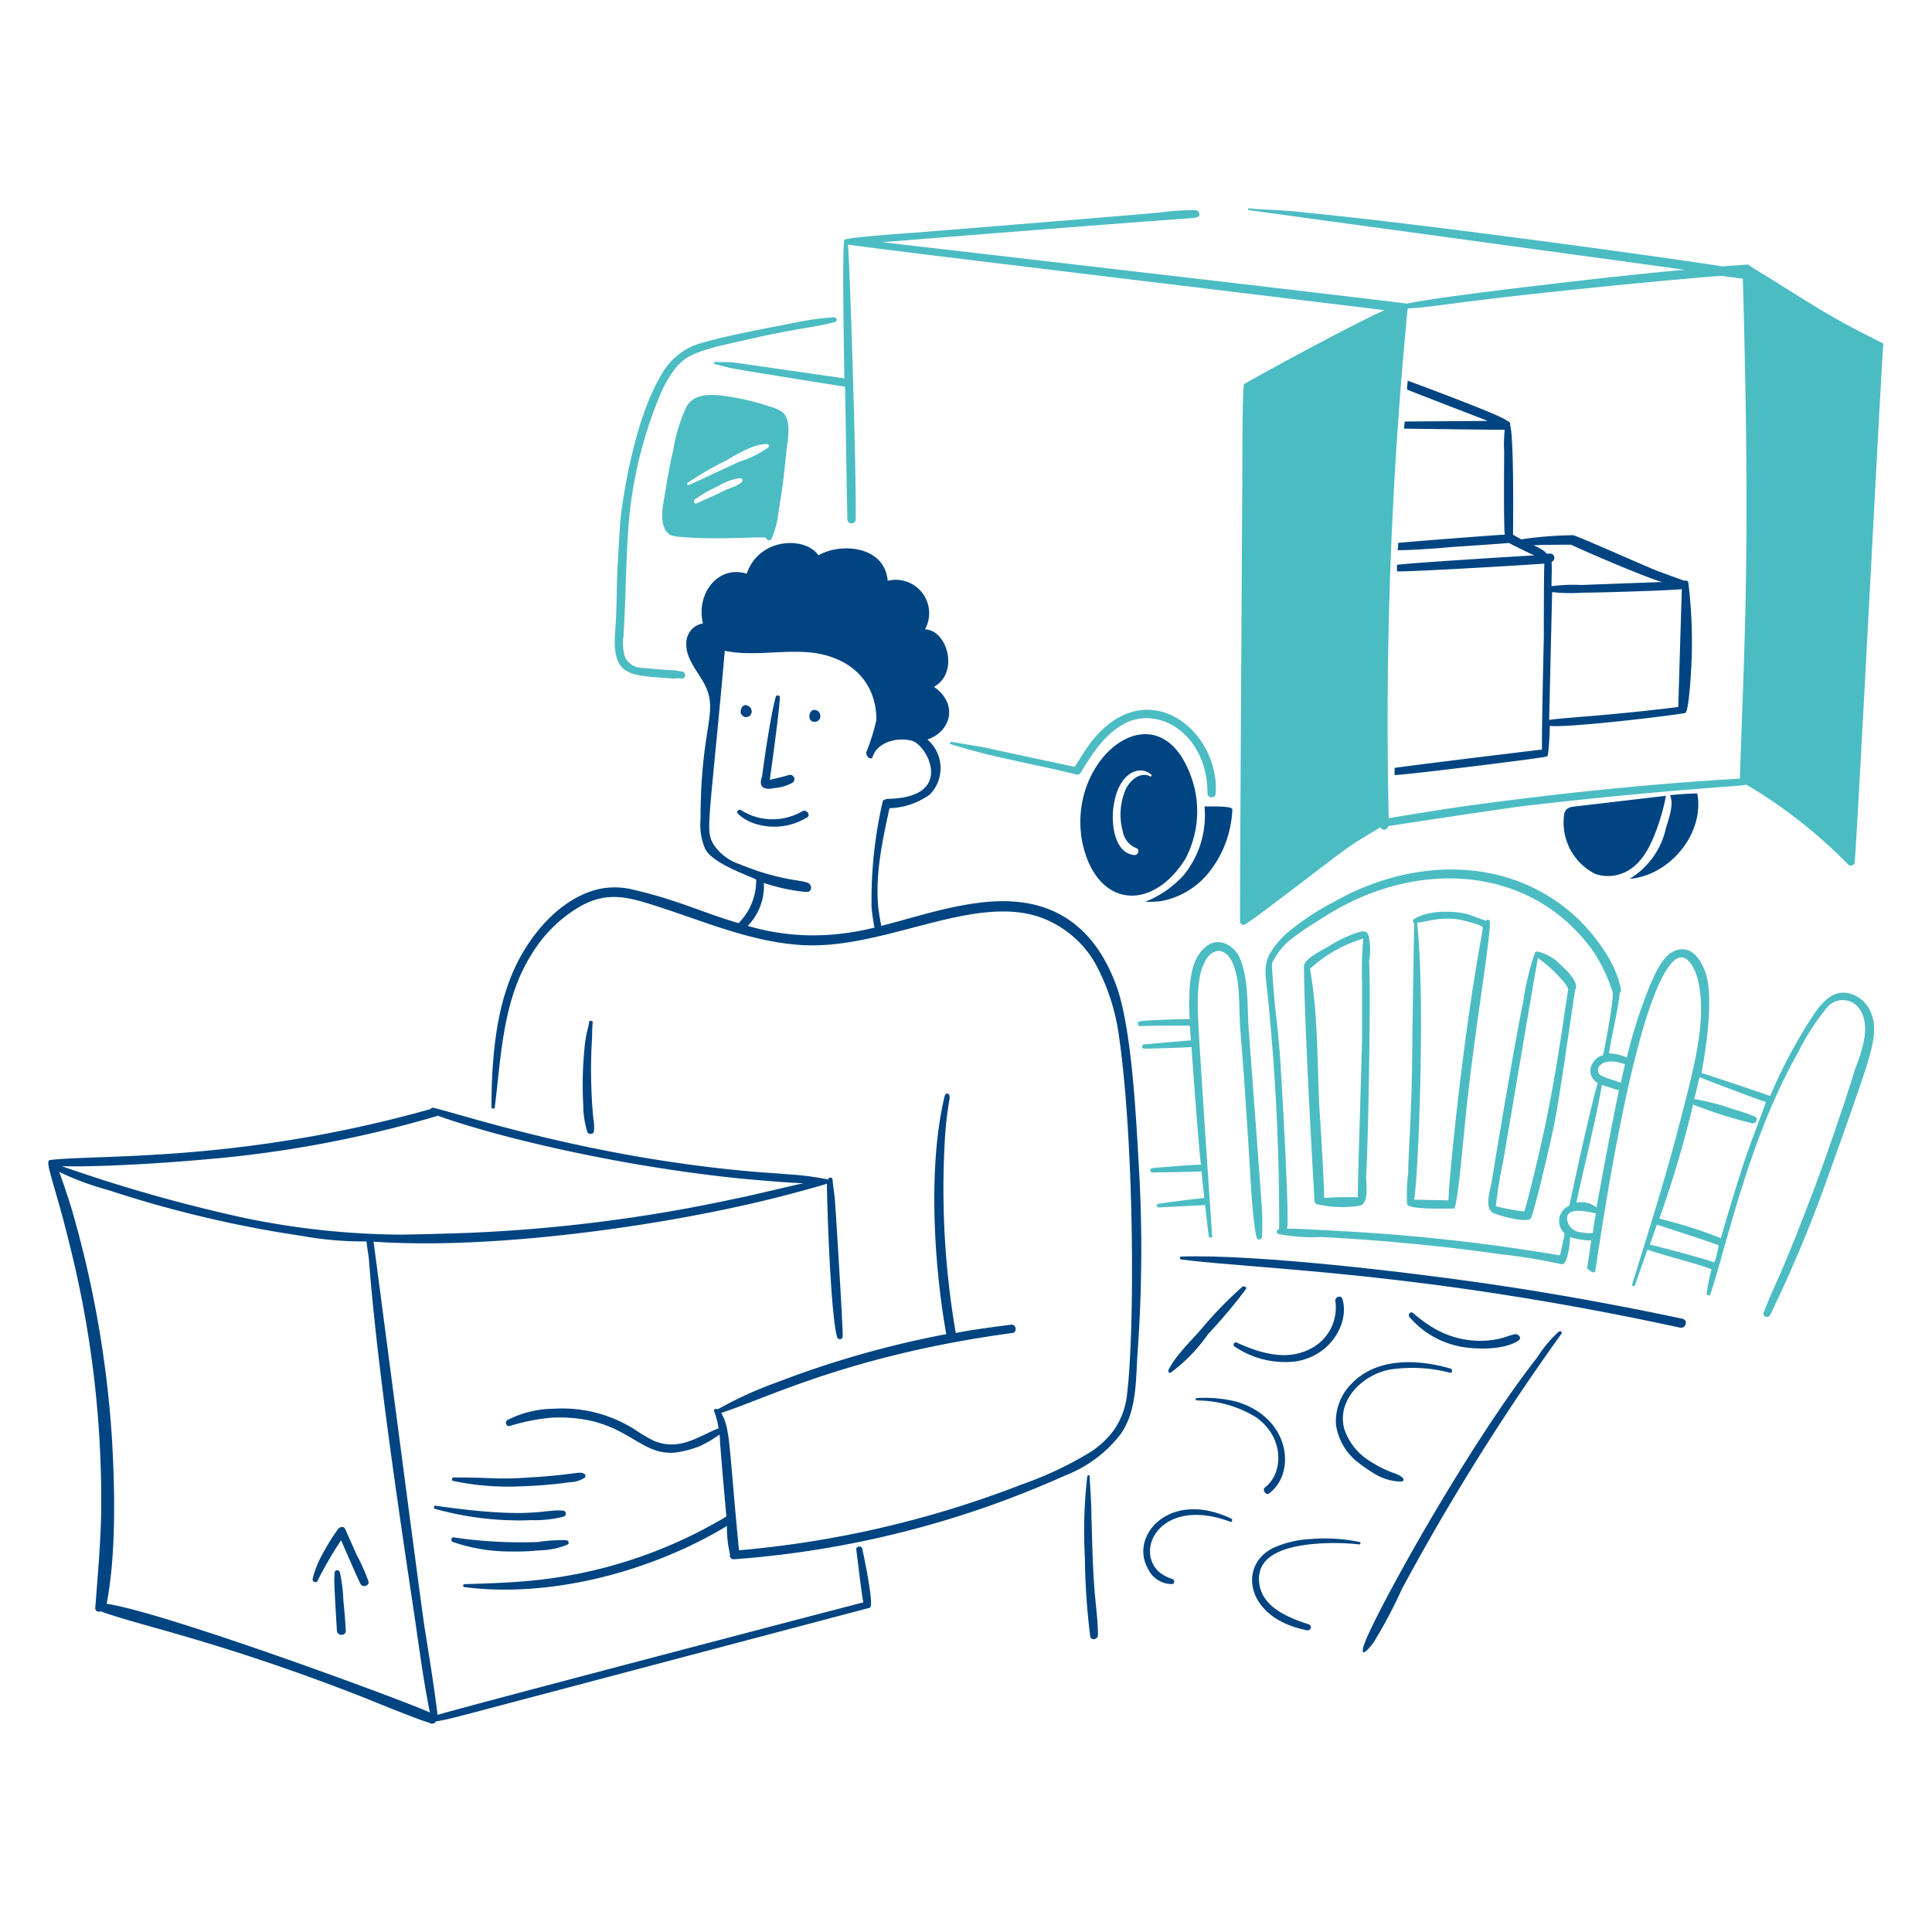 <svg viewBox="0 0 200 200" height="200" width="200" xmlns="http://www.w3.org/2000/svg"><path d="M46.952,153.314a27.424,27.424,0,0,0,6.928.551,48.343,48.343,0,0,0,5.15-.429,2.821,2.821,0,0,0,1.532-.491.286.286,0,0,0-.061-.367c-.6-.342-.726.113-6.682.429-2.478.131-3.046-.062-6.867-.062C46.768,152.945,46.707,153.314,46.952,153.314Z" fill="#004481"/><path d="M45.052,156.2a32.216,32.216,0,0,0,9.993,1.164,11.913,11.913,0,0,0,3.31-.367.314.314,0,0,0-.061-.613c-1.927-.216-3.009.945-13.058-.49C44.929,155.766,44.807,156.133,45.052,156.2Z" fill="#004481"/><path d="M46.891,159.628a18.14,18.14,0,0,0,6.008.981,24.048,24.048,0,0,0,3-.123,7.554,7.554,0,0,0,2.881-.613c.184-.122.062-.367-.122-.429a15.9,15.9,0,0,0-2.943.184,47.468,47.468,0,0,1-8.828-.49C46.707,159.2,46.646,159.567,46.891,159.628Z" fill="#004481"/><path d="M112.55,152.885a48.835,48.835,0,0,0-.245,8.276,70.981,70.981,0,0,0,.552,8.215c.061.49.8.368.8-.123,0-1.348-.184-2.759-.307-4.107-.282-3.109-.306-6.862-.368-8.215,0-1.349-.122-2.759-.184-4.108C112.766,152.617,112.55,152.7,112.55,152.885Z" fill="#004481"/><path d="M36.9,160.915c-.368-.858-.8-1.777-1.165-2.635-.122-.307-.551-.246-.735,0a20.348,20.348,0,0,0-1.533,2.452,10.405,10.405,0,0,0-1.1,2.7c-.062.307.367.491.49.245a39.666,39.666,0,0,1,2.452-4.23c.233.513,1.743,4.047,2.023,4.536.246.43.981.124.8-.306A19.985,19.985,0,0,0,36.9,160.915Z" fill="#004481"/><path d="M35.182,162.755a.282.282,0,0,0-.552.061c0,1.227-.141-.559.245,6.008.062.552.92.552.92,0-.061-1.042-.123-2.023-.245-3.065A17.1,17.1,0,0,0,35.182,162.755Z" fill="#004481"/><path d="M89.254,160.3c-.069-.3-.613-.245-.613.062.061.49.613,5.149.735,5.517-.551.124-42.669,11.159-44.079,11.648-.368-3-.858-6.007-1.349-9.072-.49-3.25-5.157-39.123-5.279-39.919,12,.847,29.441-1.5,41.573-4.528,1.716-.43,5.361-1.422,5.361-1.483,0,2,.391,13.895,1.076,15.95a.3.3,0,0,0,.552-.06c.086-.262-.747-13.613-.8-14.163-.062-.735-.184-1.41-.246-2.145,0-.245-.429-.307-.429,0a29.673,29.673,0,0,0-4.291-.551c-1.349-.124-2.7-.185-3.985-.307-16.447-1.5-28.821-5.626-32.554-6.56-.184-.062-.245,0-.367.123-19.751,5.565-34.586,4.675-39.359,5.272-.689,0,.508,2.506,2.084,9.073a108.553,108.553,0,0,1,3.188,27.465c-.061,3.311-.368,6.622-.613,9.87a.373.373,0,0,0,.552.307c4.055,1.506,12.071,3.018,26.852,8.767,1.226.49,6.621,2.7,7.173,2.758.184.184.613.123.674-.122,1.226-.184,2.453-.551,3.679-.858,1.41-.368,41.259-10.913,41.259-10.913C90.541,166.249,89.365,160.8,89.254,160.3ZM21.2,120.025a120.007,120.007,0,0,0,23.971-4.476.213.213,0,0,0,.122-.061c6.006,2.157,18.339,5.167,31.205,6.5.268.022,5.222.491,6.682.491-5.1,1.173-5.214,1.239-6.989,1.593a161.724,161.724,0,0,1-27.771,3.556c-2.274.083-4.547.138-6.821.183a82.583,82.583,0,0,1-16.23-1.715A160.715,160.715,0,0,1,6.4,120.724C10.472,120.83,17.461,120.372,21.2,120.025Zm-10.162,46c1.005-5.135.855-12.108.537-17.31a110.5,110.5,0,0,0-4.169-23.6c-.223-.724-.987-3.1-1.287-3.8a30.465,30.465,0,0,0,5.149,1.9A120.432,120.432,0,0,0,31.2,127.933a36.058,36.058,0,0,0,6.741.58c.061.673.186,1.2.248,1.872.844,10.983,3.061,25.813,4.72,36.906.491,3.311.92,6.683,1.594,9.993C42.584,176.326,17.152,166.92,11.042,166.026Z" fill="#004481"/><path d="M60.991,105.8c-.061.49-.245.98-.306,1.41a11.13,11.13,0,0,0-.184,1.41,37.552,37.552,0,0,0-.123,5.762,9.705,9.705,0,0,0,.43,2.82c.122.246.613.246.674-.061a5.012,5.012,0,0,0-.061-1.349,53.921,53.921,0,0,1-.123-8.522,11.85,11.85,0,0,1,.061-1.47C61.3,105.618,60.991,105.618,60.991,105.8Z" fill="#004481"/><path d="M122.3,130.385c8.155,1.038,24.843,1.249,51.619,7.05.613.123.859-.8.246-.919-6.683-1.41-13.365-2.637-20.109-3.617-7.99-1.163-23.8-3.075-31.818-2.821C122.114,130.14,122.114,130.385,122.3,130.385Z" fill="#004481"/><path d="M128.612,133.205a40.458,40.458,0,0,0-4.23,4.353c-1.1,1.287-2.7,2.759-3.433,4.292a.188.188,0,0,0,.245.245,17.035,17.035,0,0,0,3.862-3.985,56.28,56.28,0,0,0,3.924-4.66C129.1,133.267,128.8,133.083,128.612,133.205Z" fill="#004481"/><path d="M161.35,137.865a12.9,12.9,0,0,0-2.207,2.636c-6.866,8.8-15.383,24-17.565,28.843-.941,2.09-.49,2.2.652.622a48.874,48.874,0,0,0,2.874-5.433,240.155,240.155,0,0,1,16.552-26.485.18.18,0,0,0-.122-.245C161.472,137.8,161.411,137.865,161.35,137.865Z" fill="#004481"/><path d="M127.815,139.4a9.309,9.309,0,0,0,6.315,1.533c3.642-.569,5.564-3.984,4.843-6.437-.123-.491-.8-.246-.736.184a4.782,4.782,0,0,1-2.881,5.088c-2.391,1.1-5.089.245-7.357-.8C127.754,138.907,127.571,139.275,127.815,139.4Z" fill="#004481"/><path d="M150.131,141.666c-3.434-.982-7.663-1.165-10.3,1.655a5.528,5.528,0,0,0-1.532,4.169,6.063,6.063,0,0,0,2.084,3.739,16.631,16.631,0,0,0,2.146,1.472,5.48,5.48,0,0,0,2.575.674.214.214,0,0,0,.122-.368c-.611-.611-1.349-.372-3.74-1.962a6.235,6.235,0,0,1-2.329-3.126c-.8-3,1.9-5.579,4.659-6.131a15.4,15.4,0,0,1,6.253.307C150.315,142.217,150.437,141.727,150.131,141.666Z" fill="#004481"/><path d="M123.953,144.976a11.711,11.711,0,0,1,6.131,1.778c2.877,2.071,2.8,5.743.858,7.234-.307.246.122.859.429.613,2.86-2.119,2.185-7.868-3.372-9.5a13.178,13.178,0,0,0-4.107-.367C123.688,144.77,123.708,144.914,123.953,144.976Z" fill="#004481"/><path d="M127.509,157.237c-6.321-3.087-10.587,1.656-8.706,5.089a2.748,2.748,0,0,0,2.575,1.655.289.289,0,0,0,.062-.491,4.585,4.585,0,0,1-1.349-.674c-2.763-2.3.049-7.99,7.3-5.272C127.509,157.6,127.632,157.3,127.509,157.237Z" fill="#004481"/><path d="M140.751,159.628a17.8,17.8,0,0,0-5.089-.306,10.773,10.773,0,0,0-3.862.919c-3.707,1.855-2.8,7.311,3.495,8.522a.32.32,0,0,0,.183-.613c-2.268-.736-5.149-1.9-5.149-4.721,0-2.636,3.127-3.31,5.211-3.556a24.084,24.084,0,0,1,5.149,0C140.873,159.935,140.873,159.628,140.751,159.628Z" fill="#004481"/><path d="M145.9,136.332a9.269,9.269,0,0,0,5.273,3.065c2,.374,4.835.275,6.069-.674.307-.245-.061-.613-.368-.613-.613.122-1.165.368-1.716.49a9.43,9.43,0,0,1-6.5-.981,13.225,13.225,0,0,1-2.329-1.655C146.084,135.719,145.717,135.964,145.9,136.332Z" fill="#004481"/><path d="M153.993,43.576c-.307,0-8.522.061-8.583.061,0,.245-.061.49-.061.736.122,0,9.5.122,10.422.122a13.35,13.35,0,0,0-.062,2.207c0,.981-.06,7.664.062,8.644-.429,0-10.55.778-11.035.859a2.947,2.947,0,0,1-.062.735c.736.062,4.414-.183,5.457-.306,1.042-.061,5.578-.368,6.069-.429.184.122,2.575,1.287,2.637,1.287-2.208.123-13.121.8-14.223.981v.674c1.164.062,12.69-.613,15.264-.8-.061.551-.061,6.314-.061,7.6-.061,2.575-.245,11.1-.183,11.649-.124,0-14.224,1.716-15.266,1.9v.736c1.1,0,15.449-1.778,15.633-1.9a.264.264,0,0,0,.246-.245,27.107,27.107,0,0,0,.183-2.943c2,.236,13.911-1.221,14.04-1.348.428-.307.673-5.457.673-6.621a50.937,50.937,0,0,0-.367-6.867.257.257,0,0,0-.368-.184c-.061,0-2.391-.858-2.882-1.042-.981-.368-8.521-3.74-8.705-3.678a40.017,40.017,0,0,0-5.333.429c-.123-.061-.8-.429-.859-.491,0-.426.123-9.9-.307-11.4,0-.184-.06-.307-.306-.368-.293-.488-10.2-4.134-10.3-4.169,0,.306-.061.613-.061.919C147.31,41,153.748,43.453,153.993,43.576Zm6.376,30.959c0-.1.307-13.242.307-13.242a17.746,17.746,0,0,0,3.126.062c1.381,0,8.673-.2,10.3-.368-.006.1-.367,12.1-.367,12.2C166.463,74.1,161.228,74.333,160.369,74.535Zm2.268-18.146c2.617,1.221,8.508,3.675,9.441,3.862-.1,0-8.236.3-8.337.307a17.789,17.789,0,0,0-3.127.122c0-1.29.062-1.778,0-2.513a.443.443,0,0,0-.123-.859h-.428c0-.255-1.247-.858-1.349-.858C159.3,56.45,158.542,56.389,162.637,56.389Z" fill="#004481"/><path d="M112.918,76.865c-.613.8-1.1,1.655-1.656,2.513-2.083-.429-8.337-1.777-9.44-2.023L98.511,76.8c-.184,0-.246.245-.062.245a65.576,65.576,0,0,0,6.438,1.655c2.146.49,4.352.92,6.5,1.471a.409.409,0,0,0,.49-.184c1.227-2.023,2.515-4.046,4.66-5.149,3.622-1.767,8.461,1.324,8.461,7.3a.429.429,0,0,0,.857,0C126.232,75.465,118.606,69.508,112.918,76.865Z" fill="#4cbcc3"/><path d="M129.287,106.844c-.191-2,.053-5.868-1.1-7.97-.735-1.227-2.207-1.84-3.371-.859-1.595,1.288-1.656,3.74-1.718,5.579,0,.613,0,1.288.062,1.9-.062,0-4.353.061-5.211.245-.246.062-.184.491.061.491.8-.062,4.721-.062,5.15-.062.061.368.061.981.123,1.533-.062,0-4.476.368-4.905.429a.22.22,0,0,0,.062.43c.429,0,4.843-.124,4.9-.184.061.866.763,10.664.98,12.2-.183-.061-4.842.306-5.088.368a.219.219,0,0,0,.062.429c.245,0,4.9-.061,5.088-.122.008.1.254,2.653.307,2.759-.8.06-4.537.551-4.782.613s-.185.367.061.367c.184,0,4.782-.245,4.782-.245.123,1.042.245,2.145.368,3.188,0,.246.429.246.368,0-.184-2.391-1.288-19.128-1.41-21.518-.089-1.674-.267-4.879.49-6.5.7-1.758,2.013-1.853,2.759-.736,1.095,1.694.915,4.661,1.042,7.051,1.131,13.943,1.089,19.248,1.717,21.886.061.306.49.245.552-.062a24.552,24.552,0,0,0-.062-3.678C130.523,123.349,129.295,106.947,129.287,106.844Z" fill="#4cbcc3"/><path d="M193.6,104.636a3.309,3.309,0,0,0-2.084-1.777c-2.207-.613-3.555,1.839-4.536,3.372a53.751,53.751,0,0,0-3.74,7.234c-.552-.246-6.5-2.207-7.112-2.391.062-.245,1.472-7.357.43-10.361-.43-1.226-1.288-2.759-2.882-2.391-1.471.368-2.268,2.33-2.82,3.556a52.184,52.184,0,0,0-2.452,7.6,4.739,4.739,0,0,0-1.839-.43c.245-1.655,1.042-5.088,1.1-6.253a.378.378,0,0,0,.123-.429c-.466-2.553-2.45-5.268-4.291-7.111-6.889-6.681-17.154-6.624-25.5-1.84a26.067,26.067,0,0,0-4.414,2.882,8.819,8.819,0,0,0-2.207,2.575c-.614,1.226-.307,2.513-.184,3.8a230.674,230.674,0,0,1,1.226,24.583h-.061a.256.256,0,0,0,0,.491,17.592,17.592,0,0,0,4.414.306c5.58.294,12.321.879,18.514,1.779a57.581,57.581,0,0,1,6.376,1.041c.674.185.92-2.82.859-2.82a7.231,7.231,0,0,0,2.207.368c-.123.8-.429,2.882-.429,2.882s.8.8.858.184c.81-5.325,4.195-28.3,8.092-32,1.288-1.165,2.146.674,2.452,1.716,1.205,4.417-.591,10.21-2.145,16.308-1.117,4.216-2.59,9.027-4.6,15.449a.156.156,0,1,0,.306.061l1.288-3.678c-.062.122,6.682,1.9,6.621,2.084a18.31,18.31,0,0,0-.491,2.452c-.061.246.307.307.368.123,1.609-4.691,3.949-16.06,9.135-25.135a24.2,24.2,0,0,1,2.881-4.475,2.1,2.1,0,0,1,3.188-.246c1.751,1.876.246,5.229-.245,6.621-.307,1.042-.674,2.084-.981,3.127-2.469,7.211-2.5,7.365-5.272,14.468-.552,1.287-1.043,2.575-1.594,3.8s-1.1,2.452-1.595,3.74c-.122.368.43.613.675.245a139.793,139.793,0,0,0,5.886-14.039c.431-1.2,3.723-10.324,4.291-12.384C193.842,108.254,194.406,106.286,193.6,104.636ZM138.85,127.442c-.1,0-4.268-.245-4.965-.245h-.675c.368,0-.613-16.8-.735-18.269-.123-1.594-.307-3.249-.491-4.843-.061-.675-.368-4.23-.307-4.353a6.922,6.922,0,0,1,2.146-2.636c1.1-.858,2.33-1.594,3.5-2.33,9.387-5.9,21.314-5.268,27.71,3.862a17.379,17.379,0,0,1,1.9,4.047c.157.59-.613,4.782-.98,6.559a1.693,1.693,0,0,0-1.1.859,1.386,1.386,0,0,0,.062,1.594,1.655,1.655,0,0,0,.489.429c-.673,2.023-2.942,12.629-2.942,12.69a2.194,2.194,0,0,0-.613.43,1.762,1.762,0,0,0-.368,1.716,1.949,1.949,0,0,0,.491.736c0,.061-.429,2.146-.491,2.268A198.111,198.111,0,0,0,138.85,127.442Zm26.056.123c-.062.245-1.165,0-1.288,0a1.581,1.581,0,0,1-1.349-1.1c-.49-1.9,2.943-.8,2.943-.859C165.089,126.278,164.967,126.891,164.906,127.565Zm.367-2.575a2.585,2.585,0,0,0-2.084-.49c.49-2.453,2.146-9.073,2.636-12.2.123.062,1.716.551,1.655.551C167.722,112.851,167.725,111.507,165.273,124.99Zm2.514-12.874c.061-.123-2.023-.552-2.268-.98-.349-.612.238-1.413,1.716-1.227.123,0,.981.245.981.245C168.094,110.767,167.91,111.442,167.787,112.116Zm9.686,18.576c-1.1-.43-6.5-1.84-6.682-1.84.245-.674.49-1.41.735-2.083.491.183,5.334,1.716,6.376,2.145A8.353,8.353,0,0,1,177.473,130.692Zm3.617-11.955c-1.021,2.835-2.6,8.174-2.942,9.441a46.768,46.768,0,0,0-6.376-2.022,112.92,112.92,0,0,0,3.5-11.813,46.848,46.848,0,0,0,6.121,1.942c.368.062.674-.491.306-.675-.919-.429-2.023-.674-3-1.042a26.033,26.033,0,0,0-3.31-.8c.184-.736.368-1.533.552-2.268.664.3,6.452,2.483,6.866,2.575C182.255,115.672,181.643,117.205,181.09,118.737Z" fill="#4cbcc3"/><path d="M141.671,96.851c-.123-.43-.43-.552-1.165-.307a12.982,12.982,0,0,0-2.943,1.41c-.613.368-2.452,1.226-2.575,2.023,0,5.526,1.039,23.718,1.1,24.339a.354.354,0,0,0,.369.368,11.5,11.5,0,0,0,4.352.122c.92-.306.613-2.207.613-3,.2-3,.511-19.044.307-22.315A6.359,6.359,0,0,0,141.671,96.851ZM141,101.878v5.456c-.061,3.617-.49,15.694-.429,16.614a33.692,33.692,0,0,0-3.494.062c0-1.472-.368-7.663-.491-9.258-.245-4.782-.122-9.747-.981-14.468a14.471,14.471,0,0,1,5.518-3.127A40.8,40.8,0,0,0,141,101.878Z" fill="#4cbcc3"/><path d="M153.809,95.318s-1.532-.552-1.655-.613c-1.594-.5-4.53-.48-5.825.49a.232.232,0,0,0,.062.368c-.267,16.747-.153,9.547-.184,11.4,0,7.773-.429,12.162-.429,14.407a19.34,19.34,0,0,0-.122,3.25c.06.613,3.8.49,4.842.49.429,0,1.042-8.277,1.472-11.771.81-7.286,2.269-15.871,2.269-17.9A.233.233,0,0,0,153.809,95.318Zm-.675,2.881c-1.8,10.207-3.187,24.3-3.187,26.055-.246,0-3.372-.061-3.556-.061.49-2.941,1.146-21.345.306-28.691.944,0,2.071-.642,4.414-.307.246.062,2.453.552,2.392.859C153.38,96.851,153.254,97.524,153.134,98.2Z" fill="#4cbcc3"/><path d="M163.066,102.491c0-.061,0-.061.062-.123.245-.8-1.043-2.023-1.594-2.513a4.767,4.767,0,0,0-2.33-1.349c-.367,0-.245.061-.367.306a27.872,27.872,0,0,0-1.166,4.966c-.781,3.651-2.83,15.895-3.249,18.515-.123.8-.8,2.7.123,3.249.367.245,3.8,1.226,3.985.49.687-2.149,1.939-7.615,2.268-9.2C161.472,113.771,162.882,103.288,163.066,102.491Zm-4.046,18.146c-.183.859-.981,4.047-1.226,4.782a24.686,24.686,0,0,1-2.942-.551,43.175,43.175,0,0,1,.735-4.537c.306-1.717,3.433-20.292,3.617-21.151a12.855,12.855,0,0,1,2.33,2.085c.183.184.858.919.8,1.226C161.763,105.9,160.972,112.675,159.02,120.637Z" fill="#4cbcc3"/><path d="M80.977,42.656a3.331,3.331,0,0,0-1.042-.49A25.918,25.918,0,0,0,74.6,40.939c-1.288-.122-2.759-.122-3.5,1.1A16.282,16.282,0,0,0,69.7,46.58c-.368,1.471-.613,3-.858,4.475-.184,1.226-.552,2.575,0,3.74.368.735,1.042.735,1.778.8,4.254.34,8.7-.144,8.7.122a.3.3,0,0,0,.552.062,9.457,9.457,0,0,0,.736-2.943c.367-2.023.613-4.108.8-6.192C81.529,45.721,82.011,43.464,80.977,42.656Zm-1.594,3.311a.2.2,0,0,1,.123.367,10.526,10.526,0,0,1-3,1.472L71.352,50.2c-.184.061-.306-.123-.122-.246a31.1,31.1,0,0,1,3.923-2.268C76.36,46.959,78.051,45.967,79.383,45.967Zm-2.7,4.046a5.4,5.4,0,0,1-1.349.613c-1.042.49-2.084.981-3.188,1.471a.222.222,0,0,1-.245-.368,12.759,12.759,0,0,1,2.33-1.348,6.115,6.115,0,0,1,2.207-.859C76.935,49.452,76.978,49.721,76.686,50.013Z" fill="#4cbcc3"/><path d="M194.823,35.483c-6.07-3-7.023-3.882-13.61-7.908a.371.371,0,0,0-.368-.184l-2.575.184c-3.836-.64-30.049-4.3-43.221-5.579-2.207-.276-4.63-.288-5.763-.429a.092.092,0,0,0,0,.184C131,22,172.875,27.7,174.47,27.942c-1.551,0-25.843,2.713-28.814,3.5-.1-.1-54.183-6.358-54.33-6.368,34.778-2.8,31.8-2.4,32.566-2.583.429-.061.307-.674-.123-.735a24.571,24.571,0,0,0-3.678.245c-1.165.122-19.925,1.655-24.646,2.023-1.348.122-7.418.49-8.031.8-.27.135-.01,14.2,0,14.345-.429-.061-11.035-1.593-11.586-1.655-.614-.061-1.227,0-1.778-.061-.123,0-.184.245-.062.245.613.123,1.165.307,1.778.429.552.123,11.219,1.839,11.71,1.9.061,2.513.184,11.648.245,13.732a.429.429,0,0,0,.858,0c.087-5.217-.632-27.047-.8-28.446.577.193,51.659,6.3,55.544,6.8-3.494,1.533-14.346,7.48-14.529,7.664s-.185,6.743-.185,9.2c-.061,9.932-.245,40.892-.245,46.409a.4.4,0,0,0,.368.368c.429,0,9.258-6.989,11.28-8.338.92-.613,1.9-1.164,2.882-1.777a.42.42,0,0,0,.8-.123s11.649-1.778,14.1-2.084c15.439-1.782,22.825-2.043,22.99-2.207a51.088,51.088,0,0,1,10.545,8.276.4.4,0,0,0,.674-.245c.49-6.928,2.636-49.291,2.942-53.459C195.068,35.728,194.946,35.544,194.823,35.483Zm-43.4,48c-1.348.187-7.479,1.165-7.663,1.226a441.62,441.62,0,0,1,1.962-52.785c1.32,0,4.995-.571,6.559-.735,5.692-.749,19.85-2.186,25.933-2.636.735.122,1.472.183,2.207.306.806,29.194.134,37.626-.307,51.742C170.607,81.156,160.985,82.159,151.418,83.486Z" fill="#4cbcc3"/><path d="M65.1,54a44.1,44.1,0,0,1,3.495-13.733c1.639-3.114,2.451-3.511,5.7-4.414,4.439-1.009,5-1.164,8.031-1.716,1.349-.246,2.759-.43,4.108-.8a.251.251,0,0,0-.062-.491,26.018,26.018,0,0,0-3.739.491c-2.286.457-8.694,1.613-10.852,2.452a6.861,6.861,0,0,0-3.31,3C66.2,42.53,64.881,48.757,64.3,53.14c-.184,1.777-.245,3.617-.368,5.456-.122,2.207-.061,4.475-.245,6.682-.389,4.86,1.486,4.618,6.008,4.966a4.022,4.022,0,0,1,.858,0c.491.061.491-.736,0-.736-.245,0-.551-.122-.8-.122-.566,0-2.537-.181-3.31-.246A2.013,2.013,0,0,1,64.731,68.1a4.723,4.723,0,0,1-.184-2.268C64.793,61.845,64.789,57.921,65.1,54Z" fill="#4cbcc3"/><path d="M168.216,90.291a4.657,4.657,0,0,0,1.717-1.41c1.41-1.717,2.391-5.518,2.513-6.5-.49.062-6.805.8-9.38,1.1-.674.061-1.1.245-1.164.981a5.944,5.944,0,0,0,3.249,6.008A4.048,4.048,0,0,0,168.216,90.291Z" fill="#004481"/><path d="M175.7,82.137c-.8,0-2.391.123-2.821.184.43.981-.123,2.391-.429,3.433a8.147,8.147,0,0,1-3.739,5.211,4.166,4.166,0,0,0,.858-.122C173.305,90.046,176.431,86,175.7,82.137Z" fill="#004481"/><path d="M122.727,88.881a10.541,10.541,0,0,0,.368-9.012c-3.651-8.924-13.351-.792-10.851,8.154C114,94.084,119.456,94.165,122.727,88.881Zm-3.679-8.522c-1.036-.5-2.084.43-2.513,1.349a6.621,6.621,0,0,0-.307,4.353,2.3,2.3,0,0,0,1.349,1.717c.491.122.245.8-.184.735-2.1-.233-2.483-3.509-2.023-5.579.59-2.949,2.595-3.779,3.8-2.758C119.294,80.3,119.172,80.419,119.048,80.359Z" fill="#004481"/><path d="M124.689,83.486a9.775,9.775,0,0,1-2.208,7.173,10.959,10.959,0,0,1-3.923,2.7,12.884,12.884,0,0,0,1.533-.061,8.24,8.24,0,0,0,5.211-3.188,11.148,11.148,0,0,0,2.268-6.315C127.631,83.425,125.486,83.486,124.689,83.486Z" fill="#004481"/><path d="M79.138,81.586a1.528,1.528,0,0,0,.92,0,4.509,4.509,0,0,0,1.962-.552.443.443,0,0,0-.368-.8c-.368.122-1.9.49-1.962.49.184-1.348.981-7.05,1.042-8.521a.219.219,0,0,0-.429-.062c-.522,1.915-1.153,6.243-1.41,8.215C78.77,80.727,78.582,81.351,79.138,81.586Z" fill="#004481"/><path d="M84.349,73.493c-.429-.061-.613.491-.552.8.1.706,1.307.5,1.1-.306A.589.589,0,0,0,84.349,73.493Z" fill="#004481"/><path d="M77.605,74.106a.587.587,0,0,0,.184-.613.65.65,0,0,0-.551-.49c-.43-.062-.613.49-.552.8A.579.579,0,0,0,77.605,74.106Z" fill="#004481"/><path d="M83.062,83.976a6.119,6.119,0,0,1-6.376-.122c-.245-.123-.491.184-.307.368a4.334,4.334,0,0,0,1.594.981,6.473,6.473,0,0,0,5.518-.552C83.981,84.467,83.552,83.731,83.062,83.976Z" fill="#004481"/><path d="M117.883,120.577c-.278-4.849-.7-13.879-2.267-18.393-1.971-5.484-5.624-8.755-11.4-8.889-4.314-.092-8.869,1.5-12.99,2.555-.095-.514-.267-1.5-.306-1.9-.332-3.413.417-6.895,1.158-10.284a7.561,7.561,0,0,0,4.169-1.41,3.9,3.9,0,0,0-.245-5.7c2.513-.858,3.187-3.74.673-5.457,2.637-1.41,1.411-5.885-.919-5.946a3.458,3.458,0,0,0-3.862-5.028c-.307-3.617-4.844-3.984-7.173-2.635-1.288-1.962-6.131-1.9-7.418,1.9-2.943-.92-5.272,2.023-4.537,5.149a2.055,2.055,0,0,0-1.717,2.024c-.121,1.936,1.813,3.5,2.269,5.211.718,2.393-.8,4.486-.8,13.119a6.228,6.228,0,0,0,.49,3c.859,1.655,5.27,3,5.273,3.188a6.283,6.283,0,0,1-1.82,4.481c-3.794-1.1-6.087-2.327-10.809-3.439a7.965,7.965,0,0,0-3.494-.123c-4.493.946-8.078,5.588-9.565,9.933-1.4,3.842-1.717,8.679-1.717,12.751,0,.061.269.1.331.039.673-5.4.835-11.2,3.777-15.857a14.254,14.254,0,0,1,4.844-4.9c2.262-1.357,4.14-1.357,6.682-.613,5.424,1.587,10.668,4.107,16.43,4.475,8.59.543,17.828-5.4,24.891-2.82a10.813,10.813,0,0,1,5.517,4.659,21.933,21.933,0,0,1,2.514,7.787c1.542,10.8,1.638,30.253.8,36.967a7.909,7.909,0,0,1-1.349,3.617,9.108,9.108,0,0,1-2.514,2.33,36.961,36.961,0,0,1-7.05,3.31A106.055,106.055,0,0,1,76.5,160.487c-1.069-11-.882-12.551-1.838-14.224,4.762-1.536,13.4-6.011,30.163-8.276.49-.061.368-.919-.123-.859-1.9.246-3.863.491-5.762.859a87.737,87.737,0,0,1-1.158-19.445,37.351,37.351,0,0,1,.522-4.857c.074-.446-.38-.783-.541-.108-1.7,7.138-1.095,17.31.194,24.533a101.35,101.35,0,0,0-17.471,4.966,40.063,40.063,0,0,0-6.193,2.82c-.122-.122-.489,0-.367.184a9.273,9.273,0,0,1,.466,1.774c-2.193.88-4.075,2.392-6.719,1.291a16.345,16.345,0,0,1-1.962-1.165,14.045,14.045,0,0,0-8.4-2.146A10.782,10.782,0,0,0,52.532,147c-.307.184-.123.736.245.614a20.949,20.949,0,0,1,4.352-.859c7.622-.317,8.794,3.981,12.752,3.617a10.817,10.817,0,0,0,2.575-.674,12.186,12.186,0,0,0,2.028-1.2,8.247,8.247,0,0,1,.056.9c.121,1.206.021.592.657,7.589a48.354,48.354,0,0,1-20.765,6.695c-2.085.179-4.169.245-6.314.307a.157.157,0,0,0-.062.306c9,1.162,19.458-1.649,27.2-6.329a11.594,11.594,0,0,0,.323,2.957.367.367,0,0,0,.368.492,101.6,101.6,0,0,0,34.392-8.706,13.187,13.187,0,0,0,5.7-4.292c1.656-2.391,1.533-5.579,1.717-8.337A147.729,147.729,0,0,0,117.883,120.577Zm-30.9-23.911a23.954,23.954,0,0,1-9.573-.82A5.969,5.969,0,0,0,79.077,91.4a19.445,19.445,0,0,0,4.169.919c.183,0,.49.061.613-.122a.518.518,0,0,0-.123-.737c-.563-.421-2.747-.174-7.235-2.022a5.135,5.135,0,0,1-2.635-2.023c-.883-1.5-.433-2.073,1.165-20.047,2.635.551,5.333,0,8.031.122,4.291.123,7.663,2.575,7.663,7.051a21.382,21.382,0,0,1-1.042,3.31c-.061.367.307.8.612.613.43-1.594,2.514-2.207,4.109-1.778s4.48,5.854-2.392,6.008a1.07,1.07,0,0,0-.613.184A45.14,45.14,0,0,0,90.227,93.96a19.476,19.476,0,0,0,.3,2.063A26.589,26.589,0,0,1,86.986,96.666Z" fill="#004481"/></svg>